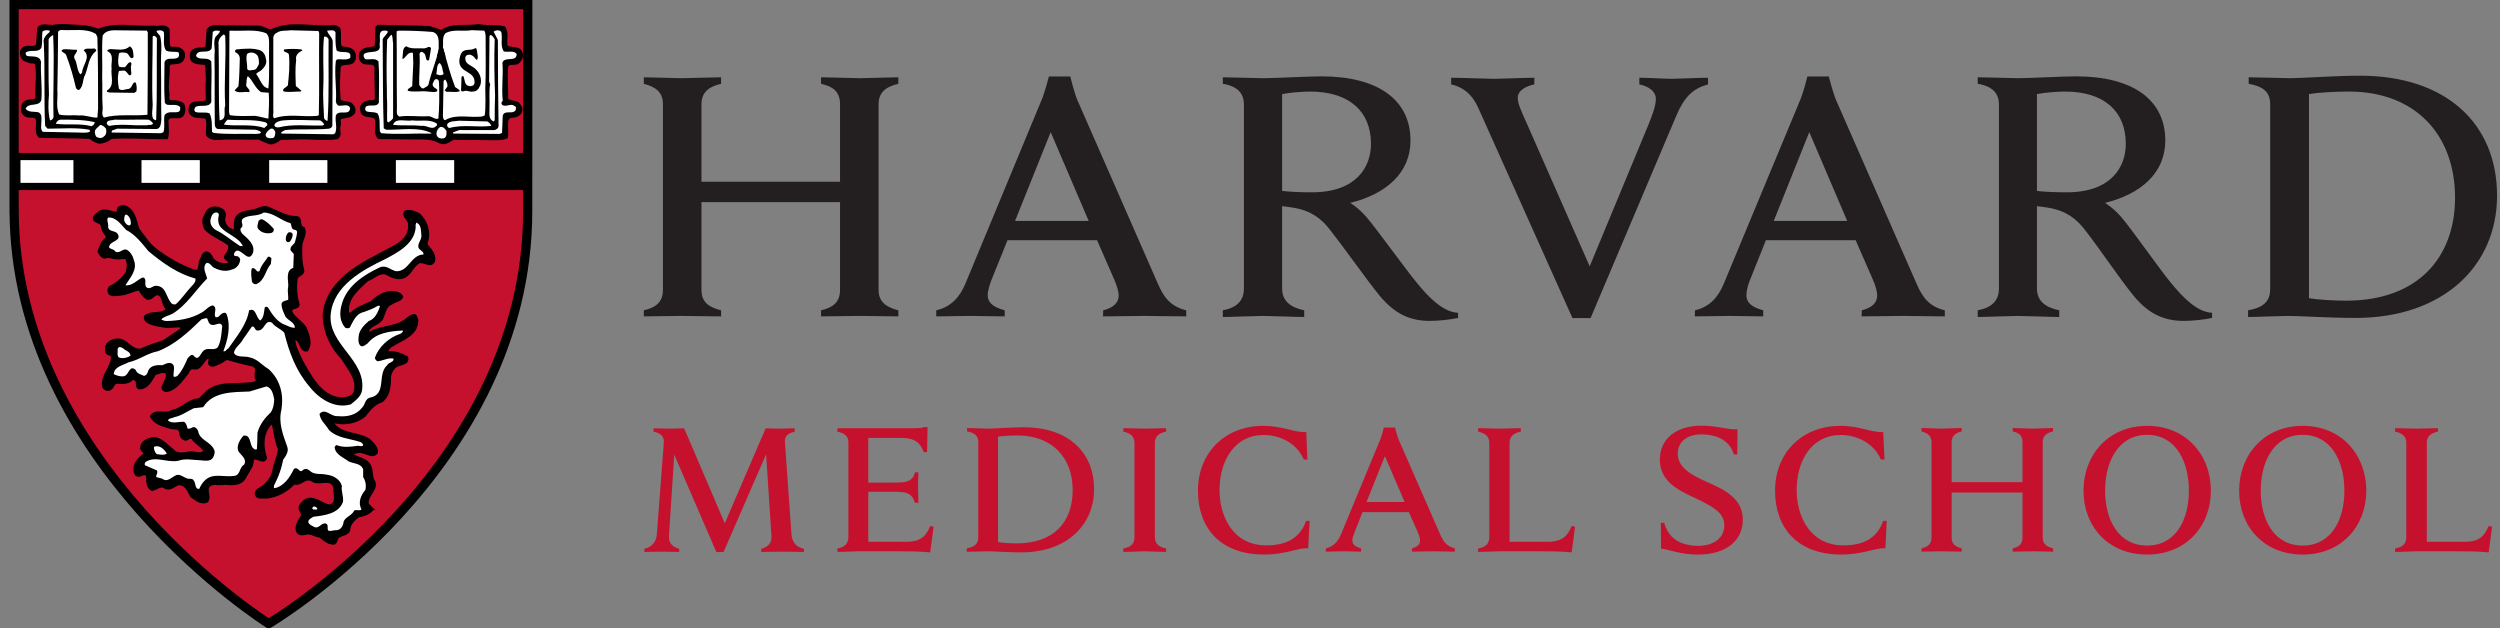 <svg width="191" height="48" viewBox="0 0 191 48" fill="none" xmlns="http://www.w3.org/2000/svg">
<rect x="0" y="0" width="191" height="48" fill="#808080" stroke="none"/>
<g clip-path="url(#clip0_425_11109)">
<path d="M180.321 5.784C178.398 5.784 175.859 5.974 174.962 5.974C174.43 5.974 172.408 5.903 171.799 5.903V6.402C172.864 6.602 173.441 6.984 173.441 7.958V22.081C173.441 23.083 172.849 23.515 171.754 23.708V24.219C172.362 24.219 174.232 24.136 174.787 24.136C175.676 24.136 178.033 24.29 179.964 24.29C186.669 24.29 190.774 20.31 190.774 14.942C190.774 9.414 186.836 5.784 180.321 5.784ZM100.942 5.832C99.946 5.832 97.407 5.974 96.51 5.974C95.963 5.974 94.04 5.903 93.424 5.903V6.402C94.579 6.595 95.035 7.144 95.035 8.005V22.034C95.035 23.014 94.442 23.515 93.424 23.708V24.219C94.032 24.219 95.993 24.136 96.48 24.136C97.042 24.136 99.034 24.219 99.642 24.219V23.708C98.547 23.474 97.954 22.973 97.954 22.034V15.75C98.266 15.782 98.525 15.823 98.806 15.868C100.205 16.096 100.972 16.735 101.603 17.543C102.607 18.812 104.416 21.383 105.404 22.592C106.56 23.986 107.731 24.516 109.236 24.516C109.92 24.516 110.832 24.417 111.395 24.29V23.898C110.224 23.845 109.099 22.655 108.247 21.606C107.381 20.565 105.192 17.512 104.416 16.605C103.778 15.863 103.154 15.501 103.154 15.501C105.937 14.82 107.761 13.181 107.761 10.737C107.761 7.647 105.313 5.832 100.942 5.832ZM158.61 5.832C157.607 5.832 155.075 5.974 154.178 5.974C153.631 5.974 151.715 5.903 151.099 5.903V6.402C152.255 6.595 152.719 7.144 152.719 8.005V22.034C152.719 23.014 152.118 23.515 151.099 23.708V24.219C151.708 24.219 153.654 24.136 154.14 24.136C154.71 24.136 156.71 24.219 157.325 24.219V23.708C156.223 23.474 155.623 22.973 155.623 22.034V15.75C155.934 15.782 156.2 15.823 156.474 15.868C157.873 16.096 158.641 16.735 159.272 17.543C160.275 18.812 162.008 21.383 163.004 22.592C164.152 23.986 165.338 24.516 166.828 24.516C167.527 24.516 168.439 24.417 169.002 24.29V23.898C167.824 23.845 166.721 22.655 165.855 21.606C164.996 20.565 162.86 17.512 162.084 16.605C161.446 15.863 160.822 15.501 160.822 15.501C163.605 14.82 165.429 13.181 165.429 10.737C165.429 7.647 162.981 5.832 158.61 5.832ZM80.136 5.843C80.136 5.843 79.832 7.032 79.588 7.614L73.75 21.688C73.324 22.69 72.686 23.435 71.53 23.708V24.171L74.18 24.136C74.56 24.136 76.148 24.171 76.76 24.171V23.708C75.734 23.435 75.46 23.032 75.46 22.532C75.46 22.205 75.628 21.703 75.761 21.356L76.973 18.351H83.815L85.123 21.344C85.305 21.785 85.465 22.211 85.465 22.592C85.465 23.03 85.183 23.488 84.286 23.708L84.271 24.171C84.955 24.171 86.932 24.136 87.411 24.136C87.89 24.136 89.957 24.171 90.626 24.171V23.708C89.402 23.4 88.916 22.699 88.483 21.724L82.302 7.625C82.059 7.037 81.77 5.843 81.77 5.843H80.136ZM138.085 5.843C138.085 5.843 137.789 7.032 137.545 7.614L131.692 21.688C131.274 22.69 130.643 23.435 129.495 23.708L129.487 24.171L132.194 24.136C132.566 24.136 134.109 24.171 134.71 24.171V23.708C133.691 23.435 133.425 23.032 133.425 22.532C133.425 22.205 133.569 21.703 133.714 21.356L134.915 18.351H141.772L143.079 21.344C143.27 21.785 143.414 22.211 143.414 22.592C143.414 23.03 143.14 23.488 142.243 23.708L142.228 24.171C142.897 24.171 144.889 24.136 145.36 24.136C145.831 24.136 147.914 24.171 148.583 24.171V23.708C147.352 23.4 146.88 22.699 146.447 21.724L140.267 7.625C140.023 7.037 139.719 5.843 139.719 5.843H138.085ZM49.188 5.903V6.402C50.085 6.636 50.648 7.03 50.648 7.958V22.152C50.648 23.126 50.043 23.515 49.188 23.708V24.171C49.629 24.171 51.571 24.136 52.039 24.136C52.586 24.136 54.643 24.171 55.091 24.171V23.708C54.194 23.474 53.593 23.126 53.593 22.152V15.441H64.179V22.152C64.179 23.126 63.586 23.515 62.727 23.708V24.171C63.176 24.171 65.186 24.136 65.734 24.136C66.198 24.136 68.185 24.171 68.634 24.171V23.708C67.733 23.474 67.125 23.087 67.125 22.152V7.958C67.125 6.99 67.771 6.602 68.634 6.402V5.903C68.185 5.903 66.198 5.974 65.734 5.974C65.186 5.974 63.176 5.903 62.727 5.903V6.402C63.624 6.602 64.179 6.991 64.179 7.958V13.885H53.593V7.958C53.593 6.99 54.236 6.602 55.091 6.402V5.903C54.643 5.903 52.586 5.974 52.039 5.974C51.571 5.974 49.629 5.903 49.188 5.903ZM110.87 5.939V6.449C111.912 6.683 112.527 7.332 112.93 8.219L120.137 24.302H121.52L128.081 8.813C128.697 7.363 129.381 6.75 130.491 6.449V5.939C129.852 5.939 128.134 6.022 127.724 6.022C127.267 6.022 125.831 5.939 125.245 5.939V6.449C125.975 6.596 126.507 6.986 126.507 7.554C126.507 8.068 126.264 8.741 125.907 9.609L121.452 20.347L116.731 9.62C116.23 8.504 115.956 7.917 115.956 7.483C115.956 6.881 116.64 6.564 117.225 6.449V5.939C116.564 5.939 114.618 6.022 114.162 6.022C113.675 6.022 111.516 5.939 110.87 5.939ZM100.083 6.995C103.086 6.995 104.743 8.511 104.743 10.986C104.743 12.723 103.664 14.692 100.235 14.692C99.391 14.692 98.54 14.659 97.954 14.586V7.186C98.578 7.073 99.475 6.995 100.083 6.995ZM157.766 6.995C160.769 6.995 162.411 8.511 162.411 10.986C162.411 12.723 161.332 14.692 157.903 14.692C157.059 14.692 156.208 14.659 155.623 14.586V7.186C156.246 7.073 157.151 6.995 157.766 6.995ZM179.455 6.995C184.571 6.995 187.566 10.337 187.566 15.097C187.566 19.682 184.715 22.972 179.249 22.972C178.292 22.972 177.06 22.894 176.406 22.782V7.186C177.106 7.066 178.413 6.995 179.455 6.995ZM80.272 10.095L83.176 16.878H77.551L80.272 10.095ZM138.229 10.095L141.126 16.878H135.516L138.229 10.095Z" fill="#231F20"/>
<path d="M20.544 0.304L0.877 0.31L0.836 16.04C0.836 35.327 20.179 47.61 20.372 47.732L20.431 47.77C20.484 47.77 20.606 47.682 20.606 47.682C23.896 45.535 40.286 33.905 40.286 16.139V0.337C40.245 0.297 20.544 0.304 20.544 0.304Z" fill="#C5112E"/>
<path d="M1.077 16.032V0.351L40.322 0.351C40.322 0.351 40.315 2.687 40.315 16.133C40.315 36.001 20.528 47.648 20.528 47.648C20.528 47.648 1.08 35.42 1.08 16.032H1.079L1.077 16.032Z" stroke="black" stroke-width="0.702"/>
<path d="M129.989 32.522C128.058 32.522 126.811 33.52 126.811 35.135C126.811 36.952 128.628 37.619 129.518 38.055C130.719 38.648 131.737 39.115 131.737 40.123C131.737 41.092 130.947 41.704 129.708 41.704C129.145 41.704 128.453 41.552 128.012 41.24C127.594 40.959 127.283 40.468 127.146 39.944H126.887L126.903 41.917C127.602 42.004 128.393 42.369 129.723 42.369C131.935 42.369 133.151 41.259 133.151 39.708C133.151 38.066 131.722 37.396 130.415 36.822C129.335 36.348 128.18 35.754 128.18 34.672C128.18 33.911 128.712 33.187 129.974 33.187C131.091 33.187 132.125 33.585 132.467 34.719H132.726L132.748 32.795C131.889 32.836 131.266 32.522 129.989 32.522ZM96.525 32.534C93.561 32.534 91.523 34.608 91.523 37.498C91.523 40.225 93.12 42.369 96.594 42.369C98.258 42.369 99.247 41.814 99.946 41.894L100.053 39.792H99.787C99.315 41.145 98.228 41.666 96.746 41.666C94.115 41.666 93.173 39.332 93.173 37.451C93.173 35.154 94.351 33.234 96.533 33.234C97.833 33.234 99.079 33.875 99.612 35.111H99.885L99.802 33.009C98.882 33.057 97.985 32.534 96.525 32.534ZM140.616 32.534C137.652 32.534 135.614 34.608 135.614 37.498C135.614 40.225 137.226 42.369 140.692 42.369C142.35 42.369 143.353 41.814 144.045 41.894L144.144 39.792H143.878C143.406 41.145 142.327 41.666 140.837 41.666C138.214 41.666 137.264 39.332 137.264 37.451C137.264 35.154 138.442 33.234 140.624 33.234C141.909 33.234 143.171 33.875 143.703 35.111H143.976L143.878 33.009C142.965 33.057 142.076 32.534 140.616 32.534ZM164.045 32.534C161.073 32.534 159.18 34.764 159.18 37.487C159.18 40.225 161.073 42.369 164.045 42.369C167.01 42.369 168.911 40.203 168.911 37.487C168.911 34.75 167.01 32.534 164.045 32.534ZM175.927 32.534C172.955 32.534 171.07 34.764 171.07 37.487C171.07 40.225 172.955 42.369 175.927 42.369C178.892 42.369 180.785 40.203 180.785 37.487C180.785 34.75 178.892 32.534 175.927 32.534ZM70.618 32.629C70.436 32.702 70.105 32.712 69.926 32.712H63.978V32.985C64.571 33.084 64.818 33.368 64.818 33.817V41.039C64.818 41.544 64.502 41.806 63.978 41.905V42.168C64.278 42.168 65.312 42.118 65.593 42.118H68.596C69.618 42.118 70.158 42.122 71.067 42.202L71.329 40.244L71.067 40.184C70.766 40.898 70.42 41.396 69.204 41.396H66.338V37.57H68.394C68.676 37.57 69.033 37.602 69.177 37.641C69.611 37.749 69.778 38.04 69.903 38.412H70.166C70.166 38.097 70.139 37.408 70.139 37.213C70.139 37.02 70.147 36.379 70.166 36.085H69.903C69.82 36.466 69.618 36.716 69.177 36.81C69.025 36.849 68.68 36.869 68.394 36.869H66.338V33.46H68.858C70.025 33.46 70.348 33.939 70.569 34.541H70.831L70.865 32.629H70.618ZM78.22 32.641C77.224 32.641 75.985 32.747 75.521 32.747C75.244 32.747 74.198 32.7 73.883 32.7V32.962C74.427 33.063 74.738 33.262 74.738 33.769V41.05C74.738 41.575 74.43 41.791 73.86 41.894V42.156C74.176 42.156 75.137 42.118 75.426 42.118C75.886 42.118 77.034 42.202 78.03 42.202C81.481 42.202 83.587 40.142 83.587 37.368C83.587 34.51 81.565 32.641 78.22 32.641ZM105.724 32.664C105.724 32.664 105.579 33.278 105.45 33.579L102.44 40.849C102.212 41.369 101.892 41.753 101.299 41.894L101.284 42.145L102.683 42.118C102.88 42.118 103.671 42.145 103.983 42.145L103.99 41.894C103.458 41.753 103.321 41.544 103.321 41.286C103.321 41.118 103.405 40.86 103.481 40.681L104.097 39.127H107.639L108.323 40.67C108.422 40.898 108.491 41.118 108.491 41.312C108.491 41.544 108.339 41.772 107.883 41.894L107.867 42.145C108.217 42.145 109.236 42.118 109.479 42.118C109.722 42.118 110.802 42.145 111.144 42.145L111.151 41.894C110.52 41.734 110.285 41.381 110.049 40.871L106.856 33.579C106.727 33.278 106.575 32.664 106.575 32.664H105.724ZM146.804 32.7V32.962C147.268 33.081 147.565 33.287 147.565 33.769V41.084C147.565 41.586 147.245 41.791 146.804 41.894V42.145C147.032 42.145 148.066 42.118 148.31 42.118C148.591 42.118 149.655 42.145 149.876 42.145V41.894C149.419 41.772 149.108 41.586 149.108 41.084V37.629H154.52V41.084C154.52 41.586 154.216 41.791 153.775 41.894V42.145C154.011 42.145 155.045 42.118 155.334 42.118C155.569 42.118 156.626 42.145 156.854 42.145V41.894C156.39 41.772 156.063 41.571 156.063 41.084V33.769C156.063 33.269 156.398 33.063 156.854 32.962V32.7C156.626 32.7 155.569 32.747 155.334 32.747C155.045 32.747 154.011 32.7 153.775 32.7V32.962C154.239 33.063 154.52 33.269 154.52 33.769V36.833H149.108V33.769C149.108 33.269 149.435 33.063 149.876 32.962V32.7C149.655 32.7 148.591 32.747 148.31 32.747C148.066 32.747 147.032 32.7 146.804 32.7ZM85.822 32.712V32.973C86.384 33.093 86.673 33.352 86.673 33.84V41.039C86.673 41.544 86.4 41.799 85.822 41.905V42.168C86.133 42.168 87.221 42.118 87.471 42.118C87.768 42.118 88.771 42.168 89.091 42.168V41.905C88.513 41.788 88.232 41.521 88.232 41.039V33.84C88.232 33.333 88.528 33.093 89.091 32.973V32.712C88.771 32.712 87.722 32.747 87.471 32.747C87.175 32.747 86.133 32.712 85.822 32.712ZM112.93 32.712V32.973C113.493 33.1 113.782 33.352 113.782 33.84V41.039C113.782 41.544 113.5 41.799 112.93 41.905V42.168C113.242 42.168 114.321 42.118 114.572 42.118H117.605C118.624 42.118 119.171 42.122 120.076 42.202L120.334 40.244L120.076 40.184C119.772 40.898 119.415 41.396 118.198 41.396H115.332V33.84C115.332 33.333 115.629 33.1 116.191 32.973V32.712C115.88 32.712 114.831 32.747 114.572 32.747C114.283 32.747 113.242 32.712 112.93 32.712ZM182.982 32.712V32.973C183.552 33.1 183.841 33.352 183.841 33.84V41.039C183.841 41.544 183.567 41.799 182.982 41.905V42.168C183.309 42.168 184.396 42.118 184.647 42.118H187.672C188.691 42.118 189.231 42.122 190.135 42.202L190.394 40.244L190.135 40.184C189.831 40.898 189.481 41.396 188.265 41.396H185.407V33.84C185.407 33.333 185.696 33.1 186.258 32.973V32.712C185.939 32.712 184.898 32.747 184.647 32.747C184.35 32.747 183.294 32.712 182.982 32.712ZM49.933 32.724V32.985C50.488 33.077 50.754 33.361 50.716 33.817L50.18 40.837C50.127 41.392 49.831 41.788 49.23 41.928V42.168L50.575 42.145C50.766 42.145 51.579 42.168 51.891 42.168V41.928C51.26 41.753 51.089 41.392 51.108 40.967L51.511 34.731L54.73 42.179H55.277L58.531 34.707L58.938 40.967C58.96 41.392 58.793 41.753 58.162 41.928V42.168C58.474 42.168 59.591 42.145 59.793 42.145L61.42 42.168V41.928C60.819 41.788 60.526 41.445 60.469 40.837L59.971 33.817C59.934 33.35 60.154 33.105 60.717 32.985V32.724C60.34 32.724 59.709 32.747 59.481 32.747C59.268 32.747 58.808 32.724 58.497 32.724L55.372 39.982L52.271 32.724C51.974 32.724 51.469 32.747 51.252 32.747C51.028 32.747 50.302 32.724 49.933 32.724ZM164.038 33.222C166.258 33.222 167.231 35.291 167.231 37.487C167.231 39.678 166.258 41.681 164.038 41.681C161.826 41.681 160.83 39.678 160.83 37.487C160.83 35.291 161.826 33.222 164.038 33.222ZM175.92 33.222C178.132 33.222 179.112 35.291 179.112 37.487C179.112 39.678 178.132 41.681 175.92 41.681C173.708 41.681 172.719 39.678 172.719 37.487C172.719 35.291 173.708 33.222 175.92 33.222ZM77.756 33.27C80.402 33.27 81.952 34.988 81.952 37.439C81.952 39.921 80.478 41.514 77.665 41.514C77.163 41.514 76.593 41.472 76.251 41.419V33.365C76.612 33.305 77.224 33.27 77.756 33.27ZM105.807 34.85L107.312 38.355H104.401L105.807 34.85Z" fill="#C5112E"/>
<path d="M28.469 38.91C28.469 38.906 28.462 38.906 28.456 38.899H28.469H28.462H28.483C28.357 38.792 28.196 38.587 28.109 38.511C27.955 37.818 29.036 37.356 28.497 36.615C28.37 36.176 28.469 35.615 28.035 35.273C27.73 35.02 27.314 34.972 26.953 34.74C26.953 34.559 27.188 34.614 27.314 34.559C27.882 34.405 28.395 35.101 28.805 34.586C28.857 34.198 28.497 33.865 28.242 33.612C27.394 33.017 26.106 33.251 25.465 32.349L25.545 32.275C26.367 32.45 27.261 32.303 27.882 31.763C28.242 31.301 28.602 30.835 29.163 30.681C29.732 30.247 29.804 29.526 29.804 28.804C29.831 28.524 29.958 28.271 30.165 28.064C30.472 27.777 31.267 27.883 31.113 27.288C30.679 27.062 30.219 26.854 29.705 26.909C29.47 26.783 29.758 26.601 29.831 26.495C30.653 25.953 31.94 25.62 31.888 24.419C31.807 24.285 31.835 24.084 31.628 24.058C31.267 24.104 31.067 24.444 30.732 24.598C29.958 25.032 28.984 24.952 28.242 25.421C28.083 25.421 28.136 25.214 28.189 25.159C28.469 24.773 29.036 24.752 29.243 24.265C29.398 23.877 29.47 23.364 29.905 23.211C30.165 23.004 30.58 23.004 30.732 22.696C30.706 22.515 30.5 22.416 30.346 22.363C29.597 22.129 28.883 22.57 28.37 23.077C27.828 23.309 27.215 23.516 26.801 23.957C26.728 23.978 26.595 23.931 26.595 23.797C26.494 22.777 27.422 22.028 28.083 21.414C28.577 21.28 28.984 20.693 29.551 20.946C29.933 21.154 30.346 21.361 30.805 21.207C31.373 21.001 31.501 20.36 32.014 20.052C32.402 19.926 32.935 20.486 33.169 19.946C33.296 19.384 32.836 19.05 32.581 18.637C32.889 17.842 32.655 16.921 32.014 16.354C31.708 16.172 31.32 16.046 30.96 16.147C30.679 16.507 31.221 16.741 31.246 17.095C31.373 18.564 29.778 18.896 28.83 19.512C27.033 20.412 24.851 21.795 24.725 24.104C24.75 25.393 25.286 26.521 26.161 27.424C26.62 28.216 27.369 28.958 27.081 29.966C26.907 30.373 26.42 30.426 26.032 30.426C24.49 30.32 23.643 28.604 23.002 27.424C22.795 26.955 22.541 26.521 22.487 25.981C22.568 25.907 22.641 25.933 22.721 25.981C23.002 26.241 22.975 26.854 23.463 26.783C23.85 26.241 23.569 25.6 23.362 25.059C23.083 24.573 22.487 24.311 22.253 23.797C22.227 23.417 22.795 23.645 22.823 23.263C22.614 22.595 22.588 21.901 22.668 21.28C22.768 21.001 23.181 21.026 23.181 20.666C23.002 20.025 23.002 19.384 23.029 18.69C23.103 18.276 23.436 17.842 23.209 17.408C22.749 17.274 23.128 16.714 22.694 16.581C21.821 16.581 21.18 16.12 20.431 15.839C20.05 15.74 19.763 15.965 19.457 16.046C18.97 16.147 18.456 16.147 18.122 16.507C17.888 16.788 17.941 17.095 17.941 17.482C17.868 17.716 17.661 17.508 17.56 17.482C17.199 17.274 17.066 16.893 17.174 16.507C17.22 16.326 17.146 16.147 16.993 16.02C16.76 15.866 16.426 15.786 16.145 15.892C15.784 16.02 15.685 16.427 15.532 16.741C15.504 16.995 15.559 17.302 15.685 17.508C16.2 18.049 16.914 18.249 17.482 18.717C17.58 19.023 17.38 19.331 17.174 19.591C17.146 19.873 17.56 19.873 17.507 20.126C17.094 20.233 16.687 20.153 16.379 19.898C16.172 19.718 16.119 19.331 15.784 19.277C15.478 19.277 15.424 19.692 15.297 19.898C15.198 20.126 15.272 20.514 15.07 20.693L14.838 20.666C13.782 20.305 12.834 19.744 11.906 19.05C11.372 18.637 10.985 18.023 10.571 17.482C10.37 16.84 10.264 15.94 9.442 15.74C9.262 15.758 9.035 15.786 9.008 15.993L8.954 16.253C8.548 16.253 8.134 15.965 7.7 16.12C7.493 16.253 7.287 16.406 7.158 16.606C7.133 17.074 7.7 16.893 7.773 17.255C7.773 17.589 8.033 17.869 8.187 18.097C8.081 18.276 7.879 18.382 7.773 18.564L7.519 19.204C7.62 19.411 7.746 19.664 8.008 19.692C8.368 19.537 8.675 19.792 9.062 19.744C9.29 19.765 9.676 19.565 9.703 19.946C9.83 20.259 9.703 20.539 9.676 20.819C9.343 21.306 8.902 21.667 8.415 21.901C8.261 22.002 8.261 22.235 8.314 22.388C8.495 22.643 8.902 22.542 9.189 22.515C9.729 22.489 10.137 22.181 10.65 22.129C10.778 22.388 10.985 22.696 11.238 22.822C11.652 22.93 11.753 22.363 12.166 22.515C12.499 22.777 12.4 23.263 12.708 23.571C12.726 23.75 12.554 23.75 12.447 23.824C12.013 23.978 11.398 23.824 11.066 24.184C11.011 24.391 11.192 24.573 11.346 24.646C11.725 24.853 12.219 24.906 12.681 24.98C13.088 25.032 13.528 24.878 13.909 24.98L13.782 25.186L12.527 26.034C11.959 26.268 11.346 26.394 10.831 26.675C10.037 26.882 9.703 25.88 8.982 25.933C8.675 25.933 8.468 26.034 8.261 26.215C8.081 26.394 8.054 26.675 8.107 26.909C8.214 27.136 8.548 27.035 8.548 27.288C8.52 28.01 7.9 28.524 7.854 29.272C7.827 29.445 7.879 29.679 8.081 29.76C8.214 29.833 8.415 29.785 8.52 29.679C8.675 29.526 8.675 29.291 8.929 29.245C9.369 29.291 9.83 29.291 10.137 28.958C10.289 28.938 10.444 29.091 10.444 29.218C10.444 29.399 10.444 29.606 10.624 29.679C11.265 29.705 11.572 29.038 11.858 28.577C12.14 28.524 12.447 28.317 12.726 28.497C12.834 28.938 12.474 29.245 12.4 29.652C12.421 29.76 12.554 29.858 12.681 29.886C13.448 29.785 13.889 29.064 14.35 28.497C14.422 28.344 14.502 28.136 14.736 28.136C15.325 28.317 15.478 27.603 15.839 27.343H15.992C16.046 27.522 15.918 27.649 15.992 27.83C16.246 28.11 16.533 27.803 16.786 27.757L17.328 27.424C17.969 27.623 18.635 27.777 19.304 27.936C19.843 28.136 19.304 28.705 19.637 29.038C19.563 29.218 19.331 29.272 19.097 29.272C17.969 29.424 16.66 29.119 15.759 29.966L15.217 30.499C14.376 30.527 13.935 31.248 13.167 31.375C12.653 31.735 11.858 31.221 11.525 31.809C11.78 32.349 12.421 32.53 12.988 32.684C13.221 32.79 13.601 32.657 13.728 32.916C13.756 33.171 13.809 33.478 14.116 33.585C14.35 33.658 14.477 33.325 14.684 33.504C14.964 33.892 15.377 34.072 15.605 34.433C15.424 34.766 14.99 34.559 14.684 34.559L14.631 34.533C14.169 34.586 13.575 34.813 13.221 34.379C12.726 34.019 12.347 33.458 11.652 33.458C11.265 33.558 10.859 33.711 10.778 34.145C10.73 34.405 10.985 34.506 11.085 34.66C10.624 34.972 10.137 35.454 10.289 36.075C10.344 36.202 10.39 36.355 10.571 36.355C10.804 36.355 10.985 36.148 11.212 36.275C11.265 36.663 11.164 37.256 11.627 37.437C11.987 37.384 12.247 36.996 12.628 37.283C13.014 37.464 13.322 37.104 13.655 36.996C14.197 36.996 14.397 37.511 14.576 37.897C14.911 38.15 15.377 38.564 15.839 38.313C16.145 37.871 15.559 37.311 16.145 37.023C16.505 36.922 16.813 37.049 17.174 36.969C17.735 37.023 18.429 37.077 18.743 36.463L19.25 35.587L19.356 35.046C19.69 34.947 20.179 35.48 20.332 34.972C20.151 34.453 20.098 33.945 20.179 33.378C20.277 32.99 20.458 32.629 20.718 32.376L20.845 32.429C20.999 33.07 21.026 33.711 21.307 34.306C21.253 34.894 20.946 35.406 20.873 35.995C20.718 36.615 20.277 37.104 19.717 37.384C19.583 37.49 19.483 37.664 19.563 37.844C19.717 38.131 20.098 37.971 20.385 38.025C21.18 37.924 21.92 37.536 22.462 36.95C23.029 37.104 23.31 36.408 23.822 36.715C24.364 37.129 25.338 36.408 25.545 37.283C25.465 37.69 25.853 38.439 25.184 38.617C24.518 38.511 23.751 37.637 23.083 38.412C22.921 38.564 22.823 38.773 22.921 38.978C23.029 39.161 23.155 39.385 22.975 39.537C22.795 39.845 22.541 40.233 22.694 40.62C22.823 40.849 23.083 40.849 23.31 40.803C23.696 40.647 24.056 40.974 24.437 41.001C24.771 41.263 25.104 41.571 25.545 41.54C25.727 41.441 25.699 41.21 25.825 41.054C26.106 40.822 26.7 40.875 26.7 40.362C26.774 39.978 27.107 39.632 27.442 39.435C27.515 39.461 28.262 39.271 28.469 38.91Z" fill="black"/>
<path d="M28.483 38.899H28.462H28.469H28.456C28.462 38.906 28.469 38.906 28.469 38.91C28.262 39.271 27.515 39.461 27.442 39.435C27.107 39.632 26.774 39.978 26.7 40.362C26.7 40.875 26.106 40.822 25.825 41.054C25.699 41.21 25.727 41.441 25.545 41.54C25.104 41.571 24.771 41.263 24.437 41.001C24.056 40.974 23.696 40.647 23.31 40.803C23.083 40.849 22.823 40.849 22.694 40.62C22.541 40.233 22.795 39.845 22.975 39.537C23.155 39.385 23.029 39.161 22.921 38.978C22.823 38.773 22.921 38.564 23.083 38.412C23.751 37.637 24.518 38.511 25.184 38.617C25.853 38.439 25.465 37.69 25.545 37.283C25.338 36.408 24.364 37.129 23.822 36.715C23.31 36.408 23.029 37.104 22.462 36.95C21.92 37.536 21.18 37.924 20.385 38.025C20.098 37.971 19.717 38.131 19.563 37.844C19.483 37.664 19.583 37.49 19.717 37.384C20.277 37.104 20.718 36.615 20.873 35.995C20.946 35.406 21.253 34.894 21.307 34.306C21.026 33.711 20.999 33.07 20.845 32.429L20.718 32.376C20.458 32.629 20.277 32.99 20.179 33.378C20.098 33.945 20.151 34.453 20.332 34.972C20.179 35.48 19.69 34.947 19.356 35.046L19.25 35.587L18.743 36.463C18.429 37.077 17.735 37.023 17.174 36.969C16.813 37.049 16.505 36.922 16.145 37.023C15.559 37.311 16.145 37.871 15.839 38.313C15.377 38.564 14.911 38.15 14.576 37.897C14.397 37.511 14.197 36.996 13.655 36.996C13.322 37.104 13.014 37.464 12.628 37.283C12.247 36.996 11.987 37.384 11.627 37.437C11.164 37.256 11.265 36.663 11.212 36.275C10.985 36.148 10.804 36.355 10.571 36.355C10.39 36.355 10.344 36.202 10.289 36.075C10.137 35.454 10.624 34.972 11.085 34.66C10.985 34.506 10.73 34.405 10.778 34.145C10.859 33.711 11.265 33.558 11.652 33.458C12.347 33.458 12.726 34.019 13.221 34.379C13.575 34.813 14.169 34.586 14.631 34.533L14.684 34.559C14.99 34.559 15.424 34.766 15.605 34.433C15.377 34.072 14.964 33.892 14.684 33.504C14.477 33.325 14.35 33.658 14.116 33.585C13.809 33.478 13.756 33.171 13.728 32.916C13.601 32.657 13.221 32.79 12.988 32.684C12.421 32.53 11.78 32.349 11.525 31.809C11.858 31.221 12.653 31.735 13.167 31.375C13.935 31.248 14.376 30.527 15.217 30.499L15.759 29.966C16.66 29.119 17.969 29.424 19.097 29.272C19.331 29.272 19.563 29.218 19.637 29.038C19.304 28.705 19.843 28.136 19.304 27.936C18.635 27.777 17.969 27.623 17.328 27.424L16.786 27.757C16.533 27.803 16.246 28.11 15.992 27.83C15.918 27.649 16.046 27.522 15.992 27.343H15.839C15.478 27.603 15.325 28.317 14.736 28.136C14.502 28.136 14.422 28.344 14.35 28.497C13.889 29.064 13.448 29.785 12.681 29.886C12.554 29.858 12.421 29.76 12.4 29.652C12.474 29.245 12.834 28.938 12.726 28.497C12.447 28.317 12.14 28.524 11.858 28.577C11.572 29.038 11.265 29.705 10.624 29.679C10.444 29.606 10.444 29.399 10.444 29.218C10.444 29.091 10.289 28.938 10.137 28.958C9.83 29.291 9.369 29.291 8.929 29.245C8.675 29.291 8.675 29.526 8.52 29.679C8.415 29.785 8.214 29.833 8.081 29.76C7.879 29.679 7.827 29.445 7.854 29.272C7.9 28.524 8.52 28.01 8.548 27.288C8.548 27.035 8.214 27.136 8.107 26.909C8.054 26.675 8.081 26.394 8.261 26.215C8.468 26.034 8.675 25.933 8.982 25.933C9.703 25.88 10.037 26.882 10.831 26.675C11.346 26.394 11.959 26.268 12.527 26.034L13.782 25.186L13.909 24.98C13.528 24.878 13.088 25.032 12.681 24.98C12.219 24.906 11.725 24.853 11.346 24.646C11.192 24.573 11.011 24.391 11.066 24.184C11.398 23.824 12.013 23.978 12.447 23.824C12.554 23.75 12.726 23.75 12.708 23.571C12.4 23.263 12.499 22.777 12.166 22.515C11.753 22.363 11.652 22.93 11.238 22.822C10.985 22.696 10.778 22.388 10.65 22.129C10.137 22.181 9.729 22.489 9.189 22.515C8.902 22.542 8.495 22.643 8.314 22.388C8.261 22.235 8.261 22.002 8.415 21.901C8.902 21.667 9.343 21.306 9.676 20.819C9.703 20.539 9.83 20.259 9.703 19.946C9.676 19.565 9.29 19.765 9.062 19.744C8.675 19.792 8.368 19.537 8.008 19.692C7.746 19.664 7.62 19.411 7.519 19.204L7.773 18.564C7.879 18.382 8.081 18.276 8.187 18.097C8.033 17.869 7.773 17.589 7.773 17.255C7.7 16.893 7.133 17.074 7.158 16.606C7.287 16.406 7.493 16.253 7.7 16.12C8.134 15.965 8.548 16.253 8.954 16.253L9.008 15.993C9.035 15.786 9.262 15.758 9.442 15.74C10.264 15.94 10.37 16.84 10.571 17.482C10.985 18.023 11.372 18.637 11.906 19.05C12.834 19.744 13.782 20.305 14.838 20.666L15.07 20.693C15.272 20.514 15.198 20.126 15.297 19.898C15.424 19.692 15.478 19.277 15.784 19.277C16.119 19.331 16.172 19.718 16.379 19.898C16.687 20.153 17.094 20.233 17.507 20.126C17.56 19.873 17.146 19.873 17.174 19.591C17.38 19.331 17.58 19.023 17.482 18.717C16.914 18.249 16.2 18.049 15.685 17.508C15.559 17.302 15.504 16.995 15.532 16.741C15.685 16.427 15.784 16.02 16.145 15.892C16.426 15.786 16.76 15.866 16.993 16.02C17.146 16.147 17.22 16.326 17.174 16.507C17.066 16.893 17.199 17.274 17.56 17.482C17.661 17.508 17.868 17.716 17.941 17.482C17.941 17.095 17.888 16.788 18.122 16.507C18.456 16.147 18.97 16.147 19.457 16.046C19.763 15.965 20.05 15.74 20.431 15.839C21.18 16.12 21.821 16.581 22.694 16.581C23.128 16.714 22.749 17.274 23.209 17.408C23.436 17.842 23.103 18.276 23.029 18.69C23.002 19.384 23.002 20.025 23.181 20.666C23.181 21.026 22.768 21.001 22.668 21.28C22.588 21.901 22.614 22.595 22.823 23.263C22.795 23.645 22.227 23.417 22.253 23.797C22.487 24.311 23.083 24.573 23.362 25.059C23.569 25.6 23.85 26.241 23.463 26.783C22.975 26.854 23.002 26.241 22.721 25.981C22.641 25.933 22.568 25.907 22.487 25.981C22.541 26.521 22.795 26.955 23.002 27.424C23.643 28.604 24.49 30.32 26.032 30.426C26.42 30.426 26.907 30.373 27.081 29.966C27.369 28.958 26.62 28.216 26.161 27.424C25.286 26.521 24.75 25.393 24.725 24.104C24.851 21.795 27.033 20.412 28.83 19.512C29.778 18.896 31.373 18.564 31.246 17.095C31.221 16.741 30.679 16.507 30.96 16.147C31.32 16.046 31.708 16.172 32.014 16.354C32.655 16.921 32.889 17.842 32.581 18.637C32.836 19.05 33.296 19.384 33.169 19.946C32.935 20.486 32.402 19.926 32.014 20.052C31.501 20.36 31.373 21.001 30.805 21.207C30.346 21.361 29.933 21.154 29.551 20.946C28.984 20.693 28.577 21.28 28.083 21.414C27.422 22.028 26.494 22.777 26.595 23.797C26.595 23.931 26.728 23.978 26.801 23.957C27.215 23.516 27.828 23.309 28.37 23.077C28.883 22.57 29.597 22.129 30.346 22.363C30.5 22.416 30.706 22.515 30.732 22.696C30.58 23.004 30.165 23.004 29.905 23.211C29.47 23.364 29.398 23.877 29.243 24.265C29.036 24.752 28.469 24.773 28.189 25.159C28.136 25.214 28.083 25.421 28.242 25.421C28.984 24.952 29.958 25.032 30.732 24.598C31.067 24.444 31.267 24.104 31.628 24.058C31.835 24.084 31.807 24.285 31.888 24.419C31.94 25.62 30.653 25.953 29.831 26.495C29.758 26.601 29.47 26.783 29.705 26.909C30.219 26.854 30.679 27.062 31.113 27.288C31.267 27.883 30.472 27.777 30.165 28.064C29.958 28.271 29.831 28.524 29.804 28.804C29.804 29.526 29.732 30.247 29.163 30.681C28.602 30.835 28.242 31.301 27.882 31.763C27.261 32.303 26.367 32.45 25.545 32.275L25.465 32.349C26.106 33.251 27.394 33.017 28.242 33.612C28.497 33.865 28.857 34.198 28.805 34.586C28.395 35.101 27.882 34.405 27.314 34.559C27.188 34.614 26.953 34.559 26.953 34.74C27.314 34.972 27.73 35.02 28.035 35.273C28.469 35.615 28.37 36.176 28.497 36.615C29.036 37.356 27.955 37.818 28.109 38.511C28.196 38.587 28.357 38.792 28.483 38.899ZM28.483 38.899H28.476" stroke="black" stroke-width="0.143"/>
<path d="M16.465 16.237C16.212 16.283 16.134 16.565 16.08 16.792C16.034 17.126 16.212 17.387 16.465 17.561C17.133 17.876 17.704 18.394 18.344 18.801H18.558C18.218 18.105 17.384 17.936 16.849 17.348C16.642 17.067 16.641 16.741 16.721 16.408C16.721 16.281 16.591 16.21 16.465 16.237ZM20.139 16.237C19.679 16.57 18.992 16.374 18.558 16.707C18.299 16.934 18.721 17.227 18.388 17.434C18.334 17.608 18.415 17.734 18.515 17.861C18.95 18.247 19.507 18.7 19.327 19.314C19.02 20.082 18.565 19.17 18.131 19.143C17.977 19.17 17.875 19.305 17.875 19.484C17.921 19.585 18.032 19.57 18.131 19.57C18.232 19.623 18.37 19.715 18.344 19.869C18.317 20.202 18.065 20.522 17.704 20.595C17.288 20.776 16.765 20.674 16.379 20.467C16.152 20.394 16.068 20.055 15.781 20.082C15.421 20.436 15.744 20.898 15.824 21.279C14.949 22.154 14.25 23.33 13.174 23.971C12.895 24.124 12.554 24.164 12.32 24.398C12.421 24.472 12.566 24.526 12.747 24.526C13.675 24.5 14.623 24.345 15.396 23.886C15.704 23.731 15.897 23.41 16.251 23.33C16.664 23.511 16.284 23.947 16.465 24.227C16.697 24.301 16.781 24.072 16.935 23.971C17.068 23.892 17.239 23.832 17.319 24.013C17.653 24.96 17.391 25.986 17.063 26.834C17.263 26.887 17.294 26.668 17.447 26.62C18.088 25.692 18.847 24.817 19.029 23.715C19.568 23.461 19.549 24.284 19.883 24.484C20.163 24.284 20.172 23.806 20.224 23.501C20.298 23.4 20.401 23.427 20.481 23.501C20.761 23.968 21.105 24.479 21.592 24.74C21.904 24.839 22.199 25.066 22.532 25.039C22.506 24.605 22.04 24.52 21.806 24.184C21.679 23.879 21.507 23.59 21.507 23.201C21.587 22.97 21.866 22.976 22.019 22.903C22.047 22.57 21.939 22.255 22.019 21.92C22.066 21.506 21.763 20.674 22.404 20.467L22.446 19.442C22.419 19.288 22.19 19.211 22.19 19.057C22.19 18.77 22.453 18.709 22.532 18.502C22.605 18.247 22.677 17.987 22.703 17.733C22.703 17.652 22.605 17.561 22.532 17.561C22.219 17.536 22.291 17.203 22.19 17.049C21.469 16.87 20.934 16.256 20.139 16.237ZM9.585 16.408C9.538 16.435 9.506 16.529 9.5 16.665C9.446 16.791 9.517 17.008 9.671 17.134C9.744 17.189 9.869 17.276 9.97 17.177C10.023 17.076 9.996 16.969 9.97 16.835C9.97 16.68 9.726 16.327 9.585 16.408ZM8.261 16.622C8.107 16.776 8.314 17.114 8.261 17.348C8.314 17.734 8.78 17.581 8.987 17.861C9.295 18.375 8.568 18.401 8.389 18.715C8.155 19.076 8.69 18.941 8.816 19.228C9.124 19.382 9.321 19.032 9.628 19.057C9.936 19.185 10.146 19.534 10.226 19.869C10.533 20.616 9.921 21.231 9.585 21.792C10.1 21.872 10.476 21.375 10.91 21.194C11.297 21.294 10.949 21.756 11.209 21.962C11.464 22.144 11.683 21.807 11.935 21.834C12.73 21.862 12.672 22.761 13.132 23.201C13.212 23.255 13.33 23.27 13.431 23.245C13.89 22.829 14.229 22.296 14.67 21.834C14.824 21.683 14.98 21.486 14.927 21.279C13.592 20.919 12.44 20.107 11.338 19.185C10.85 18.592 10.322 17.902 9.628 17.561C9.268 17.181 8.882 16.576 8.261 16.622ZM19.968 16.75C20.041 16.744 20.115 16.798 20.181 16.835C20.462 16.989 20.699 17.249 20.908 17.476C20.954 17.656 20.833 17.79 20.652 17.818C20.346 17.843 20.024 17.796 19.797 17.561C19.563 17.387 19.708 17.105 19.754 16.878C19.808 16.815 19.894 16.756 19.968 16.75ZM31.803 17.007C31.758 17.133 31.733 17.22 31.761 17.348C31.68 18.609 30.428 19.269 29.453 19.784C27.684 20.631 25.473 21.829 25.266 24.013C25.041 26.323 27.994 27.488 27.659 29.824C27.58 30.311 27.138 30.613 26.804 30.893C25.576 31.253 24.374 30.484 23.6 29.483C22.598 28.3 22.08 26.891 21.72 25.423C21.46 25.116 21.04 25.015 20.78 24.654C20.219 24.374 20.247 25.252 19.712 25.252C19.424 25.28 19.522 24.899 19.242 24.954L18.558 25.936C18.385 26.297 17.921 26.555 17.874 26.962C18.074 27.35 18.683 27.177 19.071 27.303C19.657 27.411 20.035 27.921 20.523 28.201C21.397 28.995 21.686 30.102 21.506 31.277C21.246 32.286 21.627 33.222 21.934 34.097C22.094 34.478 21.841 34.835 21.634 35.123C21.535 35.656 21.356 36.215 21.122 36.704C21.048 36.911 20.85 37.122 20.951 37.301C21.697 37.168 22.139 36.464 22.446 35.849C22.598 35.669 22.79 35.851 22.916 35.977C23.077 36.058 23.132 35.876 23.258 35.849C23.418 35.776 23.552 35.878 23.685 35.977C24.02 36.312 24.548 36.15 25.01 36.277C25.497 36.331 25.995 36.644 26.121 37.131C26.047 37.512 26.254 37.886 26.206 38.328C25.9 39.248 24.783 39.381 23.941 39.48C23.781 39.587 23.537 39.674 23.557 39.91C23.637 40.088 23.803 40.149 23.985 40.248C24.371 40.457 24.521 39.921 24.882 39.993C25.162 40.1 24.935 40.37 25.095 40.548C25.323 40.601 25.476 40.487 25.736 40.506C26.044 40.461 26.223 40.179 26.249 39.864C26.382 39.488 26.881 39.397 27.06 39.009C27.215 38.91 27.462 39.051 27.616 38.925C27.334 38.385 27.561 37.837 27.916 37.43C27.995 37.069 27.924 36.727 27.744 36.447V35.849C27.563 35.387 27.019 35.431 26.633 35.251C26.245 34.943 25.639 34.75 25.565 34.182C25.592 34.109 25.655 33.986 25.736 34.012C26.244 34.219 26.845 34.128 27.36 34.055C27.514 34.082 27.744 34.148 27.744 33.969C27.69 33.868 27.589 33.781 27.488 33.755C26.666 33.494 25.785 33.478 25.138 32.858C24.885 32.424 24.464 32.127 24.412 31.619C24.853 31.132 25.265 31.843 25.779 31.79C26.5 31.871 27.225 31.716 27.659 31.149C27.913 30.922 27.869 30.488 28.257 30.38C29.585 30.147 28.788 28.597 29.582 27.902C29.689 27.669 30.153 27.669 30.052 27.389C29.611 27.334 29.262 27.556 28.855 27.603C28.747 27.556 28.667 27.473 28.642 27.346C28.922 26.498 29.716 25.791 30.564 25.509C30.664 25.483 30.824 25.333 30.778 25.252C29.776 25.306 28.746 25.415 28.086 26.235C27.925 26.336 27.712 26.56 27.531 26.406C27.352 26.227 27.375 25.914 27.402 25.68C27.449 25.22 27.811 24.834 28.172 24.526C28.659 24.372 28.873 23.85 29.026 23.415C28.999 23.309 28.908 23.372 28.855 23.372C28.52 23.579 28.148 23.716 27.787 23.843C27.172 23.976 26.972 24.58 26.719 25.039C26.611 25.093 26.478 25.093 26.377 25.039C25.963 24.58 25.931 23.94 26.078 23.372C26.418 21.884 27.765 21.012 29.026 20.424C29.514 20.218 29.852 20.643 30.265 20.723C31.241 20.75 31.385 19.469 32.359 19.442C32.386 19.214 32.082 19.136 31.974 18.929C31.875 18.547 32.268 18.31 32.188 17.904C32.162 17.568 32.164 17.133 31.803 17.007ZM22.019 17.775C22.118 17.702 22.334 17.749 22.361 17.904C22.361 18.104 22.273 18.305 22.147 18.459C22.02 18.539 21.901 18.5 21.848 18.373C21.795 18.139 21.891 17.909 22.019 17.775ZM20.481 19.613C20.581 19.587 20.684 19.66 20.737 19.741L20.695 20.168C20.255 20.657 20.251 21.426 19.583 21.706C19.404 21.733 19.262 21.629 19.242 21.45C19.214 21.169 19.141 20.79 19.242 20.509C19.528 20.356 19.608 20.941 19.84 20.681C19.94 20.272 20.274 19.948 20.481 19.613ZM15.823 24.313C15.67 24.313 15.55 24.345 15.396 24.398C14.395 25.372 13.352 26.346 12.063 26.834C11.242 26.987 10.621 27.509 9.799 27.688C9.392 27.922 8.741 27.991 8.688 28.585C8.895 28.685 9.111 28.756 9.371 28.756C9.707 28.756 9.763 28.408 9.97 28.201C10.096 28.074 10.248 28.163 10.354 28.244C10.455 28.551 10.763 28.608 10.995 28.713C11.223 28.688 11.284 28.466 11.337 28.286C11.544 27.899 12.024 27.874 12.405 27.902C12.585 27.821 12.797 27.706 13.004 27.731C13.49 27.832 13.212 28.43 13.26 28.756C13.34 28.837 13.479 28.761 13.559 28.713C13.913 28.327 14.121 27.876 14.328 27.389C14.427 27.288 14.555 27.059 14.755 27.132C15.242 27.753 15.309 26.805 15.695 26.705C15.975 26.579 16.382 26.796 16.635 26.535C16.897 26.075 16.924 25.445 16.977 24.911C16.85 24.525 16.488 24.878 16.208 24.825C15.921 24.779 15.923 24.513 15.823 24.313ZM9.073 26.535C9.038 26.554 9.007 26.618 8.987 26.663C9.013 26.895 8.921 27.15 9.073 27.303C9.359 27.43 9.742 27.329 9.97 27.176C9.97 26.868 9.593 26.801 9.414 26.62C9.319 26.56 9.176 26.477 9.073 26.535ZM20.352 29.525L19.071 29.91C17.789 29.963 16.264 29.905 15.524 31.107L14.798 31.192C14.311 31.426 13.845 31.77 13.302 31.875C13.149 31.976 12.885 31.931 12.833 32.132C13.166 32.394 13.642 32.217 14.029 32.217C14.229 32.291 14.275 32.549 14.328 32.73C14.535 32.829 14.677 32.571 14.884 32.645C15.01 32.699 15.087 32.817 15.14 32.943C15.241 33.612 16.075 33.751 16.336 34.311C16.463 34.518 16.379 34.806 16.25 34.994C16.044 35.275 15.644 35.193 15.311 35.165C14.695 35.146 14.169 35.001 13.601 35.208C12.726 35.362 11.87 34.806 11.124 35.294C11.069 35.346 11.026 35.469 11.08 35.55L11.978 35.935C12.104 36.088 11.91 36.293 11.935 36.447L12.405 36.575C12.738 36.856 13.058 36.515 13.345 36.362C13.679 36.129 13.962 36.432 14.243 36.533C14.422 36.639 14.671 36.497 14.798 36.704C14.977 36.911 14.871 37.4 15.225 37.345C15.331 37.092 15.489 36.84 15.695 36.661C16.309 36.121 17.1 36.47 17.874 36.362C18.389 36.315 18.255 35.714 18.643 35.507C18.897 35.073 18.444 34.815 18.216 34.482C18.037 34.074 18.32 33.6 18.601 33.285C19.141 33.187 19.078 33.875 19.284 34.182C19.365 34.256 19.498 34.416 19.627 34.311C19.652 33.904 19.669 33.506 19.669 33.072C19.823 32.451 20.255 31.906 20.695 31.491C20.903 31.157 20.923 30.895 20.951 30.508C20.877 30.147 20.785 29.627 20.352 29.525ZM12.063 34.097C11.968 34.082 11.861 34.095 11.765 34.14C11.737 34.287 11.824 34.569 11.978 34.696C12.237 34.721 12.519 34.806 12.747 34.653C12.611 34.403 12.349 34.144 12.063 34.097ZM23.941 38.712C23.911 38.731 23.862 38.785 23.856 38.842C23.902 38.891 23.919 38.952 24.027 38.925C24.08 38.925 24.26 38.975 24.241 38.842C24.2 38.766 24.034 38.655 23.941 38.712Z" fill="white"/>
<path d="M1.098 11.755H40.297V14.451H1.098L1.096 11.755H1.098Z" fill="black" stroke="black" stroke-width="0.143"/>
<path d="M30.245 12.234H34.699V13.971H30.245V12.234ZM20.565 12.234H25.012V13.971H20.565V12.234ZM10.811 12.234H15.265V13.971H10.811V12.234ZM1.565 12.234H5.61V13.971H1.565V12.234Z" fill="white"/>
<path d="M7.519 2.274C8.821 1.713 10.285 2.113 11.719 2.033C12.086 2.113 12.647 1.847 12.888 2.246C12.888 2.667 12.888 3.069 12.915 3.496C13.048 3.788 13.475 3.549 13.708 3.709C13.842 3.788 14.002 3.862 14.03 4.022C14.109 4.209 14.057 4.424 13.949 4.61C13.682 4.904 13.342 4.796 12.995 4.877L12.888 5.037C12.94 5.805 12.727 6.499 12.888 7.24C12.86 7.401 12.807 7.615 12.995 7.721C13.367 7.721 13.735 7.721 14.002 7.962C14.109 8.148 14.109 8.382 14.057 8.596C13.896 9.397 12.674 8.488 12.807 9.423C12.807 9.77 12.888 10.245 12.754 10.565C11.319 10.565 9.858 10.459 8.502 10.539C8.261 10.753 7.941 10.886 7.599 10.912C7.305 10.859 7.092 10.698 6.853 10.539C5.55 10.484 4.275 10.484 3.026 10.459C2.626 10.112 2.92 9.556 2.787 9.051C2.573 8.81 2.252 8.996 2.019 8.863C1.831 8.837 1.778 8.649 1.672 8.515C1.672 8.228 1.672 7.987 1.886 7.801C2.099 7.641 2.387 7.668 2.653 7.641L2.787 7.507C2.706 6.632 2.92 5.805 2.734 4.877C2.599 4.691 2.359 4.851 2.199 4.716C1.959 4.663 1.725 4.583 1.645 4.316C1.592 4.103 1.537 3.889 1.751 3.709C2.045 3.388 2.546 3.762 2.814 3.441L2.92 2.166C3.134 1.792 3.634 1.98 4.009 1.98C4.65 1.847 5.444 1.953 6.138 1.98C6.612 2.006 7.092 2.086 7.519 2.274Z" fill="black" stroke="black" stroke-width="0.147"/>
<path d="M8.1 9.831C8.153 10.045 8.127 10.312 7.941 10.419C7.833 10.553 7.627 10.578 7.466 10.498C7.305 10.472 7.28 10.284 7.252 10.15C7.199 9.857 7.493 9.757 7.654 9.537C7.861 9.57 7.994 9.704 8.1 9.831ZM3.795 2.446C3.554 2.627 3.241 2.974 3.347 3.295C3.448 5.524 3.347 7.52 3.448 9.617L3.634 9.831C4.675 9.831 5.817 9.723 6.825 9.911C6.878 9.937 6.878 10.017 6.852 10.071C6.586 10.178 6.265 10.125 5.977 10.125L3.267 10.071C3.081 9.911 3.161 9.537 3.161 9.33C3.161 9.063 3.241 8.742 2.947 8.581C2.573 8.502 2.199 8.609 1.959 8.315C2.146 7.787 3 8.214 3.161 7.628C3.241 6.64 3.081 5.658 3.134 4.729C3.026 4.196 2.44 4.357 2.065 4.276C2.012 4.223 1.939 4.143 1.959 4.035C2.279 3.723 2.92 4.089 3.161 3.642C3.267 3.215 3.187 2.813 3.241 2.42C3.375 2.287 3.607 2.287 3.795 2.34V2.446ZM12.513 2.446C12.593 2.868 12.407 3.429 12.674 3.849C12.94 4.01 13.342 3.929 13.608 3.982C13.715 4.088 13.689 4.249 13.636 4.357C13.342 4.65 12.726 4.276 12.568 4.757C12.568 5.792 12.513 6.799 12.593 7.868L12.754 8.001C13.101 8.055 13.528 7.922 13.762 8.181C13.788 8.343 13.762 8.502 13.608 8.556C13.262 8.636 12.754 8.448 12.568 8.822C12.488 9.25 12.621 9.677 12.488 10.098L12.299 10.178L8.554 10.125C8.475 10.071 8.554 10.017 8.58 9.964L8.954 9.831L11.987 9.857C12.299 9.778 12.299 9.383 12.326 9.142C12.299 7.654 12.326 6.353 12.299 4.917C12.274 4.196 12.407 3.509 12.247 2.813C12.219 2.654 11.987 2.547 11.959 2.367C12.12 2.287 12.407 2.287 12.513 2.446ZM11.693 9.436C11.613 9.597 11.372 9.516 11.212 9.57H10.363C9.669 9.537 8.982 9.491 8.368 9.617C8.261 9.597 8.153 9.516 8.153 9.383C8.233 9.142 8.527 9.222 8.741 9.142C9.563 9.17 10.551 9.117 11.346 9.142C11.479 9.197 11.613 9.303 11.693 9.436ZM11.987 2.921C11.959 5.078 12.013 7.201 11.932 9.142C11.879 9.25 11.773 9.117 11.693 9.063C11.559 8.742 11.665 8.343 11.665 8.028C11.585 6.298 11.665 4.543 11.665 2.788C11.773 2.654 11.932 2.813 11.987 2.921ZM7.332 2.6L7.44 2.841C7.493 4.623 7.493 6.433 7.493 8.295L7.44 8.983C6.985 9.009 6.531 8.77 6.03 8.822C5.522 8.77 4.962 8.876 4.516 8.742C4.248 8.136 4.436 7.52 4.381 6.86C4.408 5.524 4.436 3.902 4.436 2.467C4.436 2.361 4.569 2.313 4.649 2.287C5.577 2.361 6.586 2.126 7.332 2.6ZM11.291 2.467C11.291 4.623 11.291 6.673 11.265 8.77C10.204 8.876 9.008 8.689 7.941 8.983C7.707 8.77 7.886 8.422 7.84 8.136C7.787 7.44 7.84 6.673 7.806 5.951C7.84 4.917 7.76 3.748 7.84 2.733C7.994 2.42 8.368 2.313 8.716 2.313L11.212 2.34L11.291 2.467ZM7.227 9.33C7.252 9.463 7.119 9.59 6.985 9.643C6.138 9.411 5.203 9.57 4.302 9.463L4.275 9.436C4.328 9.277 4.461 9.142 4.649 9.142C5.55 9.142 6.425 9.142 7.227 9.33ZM4.061 2.68C4.167 4.837 4.034 6.907 4.089 8.956C4.061 9.063 3.954 9.197 3.82 9.197C3.661 8.529 3.687 7.895 3.74 7.226C3.687 5.871 3.714 4.357 3.714 3.001C3.767 2.868 3.928 2.733 4.061 2.68Z" fill="white"/>
<path d="M25.472 1.98C25.632 1.952 25.793 2.086 25.926 2.166C26.059 2.667 25.899 3.094 26.032 3.574C26.381 3.709 26.881 3.602 27.067 4.022C27.148 4.209 27.148 4.53 27.015 4.691C26.747 5.037 26.14 4.716 25.954 5.118C25.899 6.071 25.873 6.74 25.954 7.64C26.22 7.909 26.7 7.695 26.934 8.042C27.067 8.201 27.121 8.382 27.067 8.596C26.854 8.943 26.406 8.943 26.032 9.023C25.873 9.156 26.032 9.397 25.954 9.583C25.819 9.924 26.14 10.351 25.74 10.565C24.651 10.725 23.615 10.512 22.494 10.592L21.433 10.618C21.139 10.806 20.799 11.1 20.425 10.886L19.758 10.592C18.963 10.618 18.215 10.565 17.42 10.592C16.887 10.565 16.145 10.806 15.798 10.298C15.798 9.871 15.878 9.45 15.773 9.023C15.37 8.89 14.709 9.076 14.495 8.569C14.443 8.415 14.495 8.201 14.55 8.042C14.844 7.615 15.504 7.987 15.798 7.64L15.773 6.473C15.851 5.912 15.745 5.458 15.745 4.93C15.345 4.771 14.657 4.984 14.576 4.369C14.523 4.05 14.709 3.788 15.003 3.735C15.265 3.655 15.637 3.788 15.773 3.549L15.851 2.299C16.172 1.766 16.939 2.086 17.42 2.005L19.837 2.033C20.21 2.086 20.558 2.453 20.932 2.219C22.368 1.633 23.983 2.14 25.472 1.98Z" fill="black" stroke="black" stroke-width="0.147"/>
<path d="M25.632 2.467C25.632 2.947 25.605 3.374 25.713 3.849C26.032 4.143 26.934 3.723 26.747 4.437C26.459 4.623 26.059 4.49 25.74 4.543L25.66 4.651C25.527 5.712 25.74 6.806 25.66 7.761C25.686 7.868 25.74 8.056 25.899 8.075C26.192 8.109 26.647 7.895 26.747 8.269C26.7 8.903 25.873 8.322 25.66 8.823C25.579 9.303 25.793 9.723 25.605 10.178L25.472 10.259C24.116 10.231 22.788 10.231 21.514 10.205C21.46 10.178 21.486 10.098 21.541 10.071L21.78 9.937C22.842 9.831 24.01 9.937 25.131 9.831C25.293 9.804 25.419 9.677 25.391 9.517C25.391 7.495 25.419 5.391 25.419 3.135C25.365 2.814 25.052 2.627 24.998 2.34C25.184 2.34 25.527 2.232 25.632 2.467ZM16.806 2.367C16.753 2.6 16.547 2.68 16.439 2.868C16.278 3.295 16.467 3.723 16.386 4.169C16.413 6.006 16.386 7.734 16.413 9.537C16.413 9.677 16.512 9.831 16.646 9.857L19.497 9.911C19.65 9.937 19.837 9.992 19.945 10.098C19.891 10.259 19.678 10.205 19.545 10.231C18.481 10.205 17.342 10.284 16.305 10.151L16.2 10.071C16.172 9.597 16.226 9.089 16.012 8.662C15.692 8.529 15.297 8.662 14.95 8.557C14.79 8.476 14.844 8.262 14.95 8.161C15.297 7.975 15.959 8.262 16.145 7.787C16.119 6.746 16.2 5.765 16.145 4.704C15.851 4.276 15.244 4.677 14.977 4.276C15.084 3.668 15.931 4.196 16.172 3.695L16.253 2.446C16.413 2.287 16.627 2.34 16.806 2.367ZM21.033 10.071C21.033 10.284 21.006 10.553 20.772 10.553C20.585 10.578 20.291 10.553 20.291 10.284C20.344 10.099 20.505 9.937 20.691 9.831C20.88 9.779 20.978 9.965 21.033 10.071ZM17.206 2.733C17.287 4.571 17.101 6.22 17.206 8.055C17.047 8.476 17.394 9.09 16.779 9.197C16.673 7.36 16.753 5.391 16.698 3.402C16.646 3.082 16.834 2.788 17.101 2.628L17.206 2.733ZM25.104 3.055C25.078 5.078 25.159 7.254 25.026 9.223C24.918 9.25 24.785 9.117 24.757 9.009C24.731 8.182 24.651 7.36 24.704 6.487C24.757 5.338 24.623 3.99 24.757 2.814C24.89 2.734 25.104 2.894 25.104 3.055ZM20.238 9.332C20.344 9.357 20.477 9.465 20.399 9.591L20.186 9.779C19.257 9.437 18.081 9.671 17.101 9.518C17.18 9.384 17.261 9.251 17.394 9.143C18.322 9.224 19.336 9.091 20.238 9.332ZM24.463 9.198C24.598 9.278 24.757 9.411 24.757 9.545L24.623 9.591C23.51 9.618 22.361 9.465 21.327 9.725C21.166 9.752 20.985 9.725 20.959 9.545C21.059 9.304 21.38 9.224 21.647 9.198C22.602 9.118 23.535 9.198 24.463 9.198ZM24.385 2.52C24.357 4.597 24.41 6.726 24.357 8.796L24.25 8.851C23.108 8.957 21.993 8.663 20.959 9.037C20.772 8.929 20.932 8.61 20.88 8.424V2.895C20.88 2.708 21.006 2.548 21.166 2.495C21.46 2.288 21.86 2.368 22.234 2.313L24.33 2.368L24.385 2.52ZM20.505 6.726C20.613 5.658 20.532 4.464 20.558 3.455C20.558 3.136 20.585 2.761 20.344 2.548C19.57 2.208 18.536 2.394 17.661 2.341C17.608 2.368 17.5 2.307 17.528 2.421C17.528 4.517 17.5 6.487 17.5 8.557L17.553 8.796C18.189 8.904 18.83 8.851 19.497 8.851C19.837 8.904 20.186 9.01 20.505 9.065C20.532 8.343 20.585 7.788 20.532 7.094L20.505 6.726Z" fill="white"/>
<path d="M38.517 2.072C38.838 2.474 38.625 3.034 38.705 3.508C39.051 3.802 39.792 3.482 39.872 4.149C39.925 4.417 39.766 4.603 39.633 4.757C39.393 4.996 38.971 4.757 38.758 5.024C38.678 5.825 38.758 6.7 38.758 7.608C38.998 7.762 39.317 7.735 39.579 7.868C39.712 8.028 39.846 8.189 39.846 8.403C39.819 8.616 39.686 8.775 39.473 8.856C39.264 8.956 38.892 8.856 38.785 9.149C38.678 9.57 38.812 10.05 38.731 10.498C38.437 10.639 38.09 10.639 37.77 10.639L34.639 10.606C34.346 10.765 34.024 11.059 33.624 10.9C32.963 10.477 32.055 10.606 31.287 10.579L28.95 10.551C28.523 10.185 28.843 9.545 28.71 9.097C28.55 8.83 28.123 8.929 27.856 8.803C27.615 8.697 27.562 8.429 27.589 8.214C27.615 7.948 27.856 7.814 28.095 7.762C28.283 7.654 28.63 7.842 28.71 7.555C28.71 6.726 28.657 5.931 28.683 5.157C28.63 4.684 27.989 4.971 27.723 4.783C27.482 4.63 27.461 4.337 27.509 4.068C27.723 3.615 28.256 3.721 28.657 3.588L28.71 3.455L28.757 2.072L28.896 1.966L32.535 2.046C32.963 2.046 33.33 2.233 33.73 2.366C34.504 1.787 35.645 2.072 36.574 1.913C37.215 2.046 37.876 1.939 38.517 2.072Z" fill="black" stroke="black" stroke-width="0.147"/>
<path d="M33.33 9.411C33.411 9.464 33.411 9.598 33.33 9.618C33.008 9.992 32.615 9.538 32.188 9.618C31.494 9.538 30.727 9.618 30.032 9.538C30.219 8.957 31.04 9.303 31.494 9.198C32.108 9.278 32.795 9.09 33.33 9.411ZM37.235 9.278C37.369 9.357 37.502 9.491 37.529 9.618C36.441 9.751 35.38 9.491 34.339 9.779C34.178 9.751 34.124 9.57 34.178 9.464C34.391 9.223 34.739 9.278 35.059 9.223L37.235 9.278ZM34.105 9.992C34.131 10.232 34.131 10.578 33.81 10.578C33.597 10.606 33.411 10.498 33.357 10.312C33.303 10.045 33.463 9.804 33.649 9.698C33.89 9.671 33.998 9.858 34.105 9.992ZM29.632 2.421C29.578 2.627 29.317 2.788 29.236 3.002C29.264 5.184 29.236 7.548 29.317 9.804L29.505 9.912C30.672 9.937 31.921 9.671 32.93 10.151C32.983 10.178 32.956 10.178 32.93 10.206C31.654 10.178 30.378 10.284 29.131 10.178L29.023 10.045C28.97 9.57 29.078 9.117 28.864 8.689C28.57 8.423 27.723 8.77 27.936 8.162C28.249 7.922 28.757 8.241 28.945 7.842C28.945 6.726 28.998 5.738 28.917 4.704C28.676 4.383 28.223 4.596 27.909 4.516C27.803 4.41 27.723 4.25 27.828 4.116C28.175 3.829 29.184 4.196 28.998 3.374C29.103 3.027 28.837 2.368 29.317 2.34C29.425 2.34 29.558 2.306 29.632 2.421ZM38.303 2.467C38.411 2.974 38.197 3.482 38.49 3.93C38.804 4.01 39.313 3.822 39.473 4.144C39.447 4.784 38.57 4.277 38.384 4.784C38.464 5.793 38.303 6.62 38.411 7.709C38.303 7.787 38.278 7.895 38.356 8C38.644 8.241 39.017 7.842 39.313 8.108C39.5 8.162 39.393 8.322 39.393 8.423C39.15 8.77 38.57 8.375 38.411 8.823L38.356 10.151L38.17 10.231L34.632 10.206C34.578 10.151 34.605 10.125 34.658 10.098L35.085 9.937H37.77C37.903 9.912 38.09 9.804 38.09 9.617C38.062 7.521 38.037 5.338 38.037 3.055L37.716 2.421C37.851 2.287 38.223 2.26 38.303 2.467ZM30.032 3.296V9.009C29.978 9.17 29.792 9.25 29.685 9.357L29.578 9.278C29.558 8.663 29.604 7.975 29.558 7.387V6.933C29.524 5.685 29.524 4.303 29.578 3.028C29.685 2.922 29.792 2.708 29.926 2.655C30.032 2.894 29.978 3.055 30.032 3.296ZM37.796 3.002C37.743 4.491 37.77 5.899 37.824 7.307C37.796 7.975 37.796 8.557 37.796 9.17C37.77 9.223 37.77 9.25 37.716 9.278C37.263 9.09 37.424 8.582 37.396 8.189C37.424 7.629 37.343 6.988 37.449 6.434L37.369 6.246L37.396 2.761C37.502 2.52 37.716 2.869 37.796 3.002ZM37.102 3.083C37.102 2.842 37.13 2.548 36.996 2.341L36.041 2.307C35.354 2.421 34.578 2.201 34.024 2.548C33.757 2.869 33.89 3.242 33.838 3.616C33.897 3.836 33.964 4.063 34.031 4.291L33.904 4.578L33.497 4.498L33.39 4.27C33.436 4.103 33.484 3.942 33.516 3.77C33.49 3.322 33.649 2.628 33.063 2.442C32.188 2.368 31.387 2.341 30.459 2.341C30.406 2.341 30.326 2.368 30.3 2.421C30.326 4.464 30.3 6.22 30.326 8.235C30.326 8.476 30.245 8.796 30.514 8.904C31.281 8.796 31.975 8.929 32.723 8.877C33.008 8.877 33.197 9.143 33.49 9.065C33.571 8.235 33.571 7.254 33.544 6.354C33.516 6.28 33.557 6.099 33.436 6.067V5.899L33.897 5.952L33.944 6.106C33.931 6.12 33.918 6.14 33.89 6.166L33.838 8.904C33.864 8.984 33.864 9.198 34.024 9.17C34.846 8.69 35.855 9.01 36.815 8.904L37.028 8.824C37.13 8.369 37.075 6.754 37.075 6.754C37.13 5.552 37.102 4.358 37.102 3.083Z" fill="white"/>
<path d="M33.89 5.632C33.838 5.765 33.597 5.765 33.463 5.712L33.33 5.658C33.41 5.365 33.33 5.023 33.571 4.81C33.81 4.97 33.784 5.338 33.89 5.632Z" fill="white"/>
<path d="M20.238 6.647C19.917 6.379 19.837 5.979 19.57 5.658C19.678 5.499 19.864 5.472 19.997 5.338C20.211 5.132 20.425 4.837 20.319 4.516C20.291 4.25 20.158 3.983 19.891 3.85C19.336 3.643 18.616 3.723 18.054 3.776C17.948 3.829 17.921 3.93 18.001 4.01C18.215 4.089 18.295 4.25 18.322 4.438C18.295 5.157 18.295 5.872 18.215 6.593L17.921 6.907C18.215 7.174 18.616 6.967 19.044 7.04C19.149 6.854 18.856 6.719 18.803 6.513C18.856 6.299 18.803 6.007 18.936 5.818C19.336 6.165 19.471 6.719 19.945 7.04L20.572 7.087L20.551 6.747C20.472 6.799 20.319 6.673 20.238 6.647ZM19.409 5.338C19.23 5.338 18.936 5.472 18.883 5.238C18.908 4.891 18.75 4.438 18.883 4.116C19.122 3.93 19.497 4.01 19.678 4.25C19.783 4.438 19.783 4.677 19.783 4.891C19.678 5.078 19.623 5.292 19.409 5.338ZM34.024 6.085C34.131 6.246 34.205 6.406 34.184 6.613L33.971 6.907L34.105 7.013C34.419 6.988 34.846 7.094 35.14 6.96C35.059 6.799 34.872 6.747 34.766 6.641C34.391 5.665 34.131 4.631 33.838 3.622L33.516 3.776C33.33 4.677 32.956 5.499 32.742 6.434C32.696 6.613 32.508 6.641 32.374 6.747C32.188 6.799 32.108 6.586 32.028 6.487C32.002 5.685 32.108 5.024 32.055 4.169C32.028 4.036 32.188 3.875 32.322 4.01C32.536 4.116 32.508 4.383 32.588 4.571C32.643 4.651 32.777 4.651 32.795 4.516L32.93 3.696C32.822 3.429 32.588 3.723 32.374 3.696C31.975 3.668 31.414 3.776 31.04 3.535C30.727 3.643 30.805 4.089 30.753 4.383C30.727 4.438 30.753 4.491 30.78 4.516C31.04 4.357 31.173 3.93 31.547 4.036L31.575 4.837L31.494 6.567C31.387 6.701 31.127 6.747 31.148 6.933C31.601 7.068 32.161 6.933 32.615 6.988C32.875 7.013 33.17 7.068 33.383 6.988C33.436 6.933 33.411 6.854 33.357 6.799C33.197 6.719 33.008 6.586 33.063 6.379C33.144 6.246 33.17 5.979 33.411 6.059C33.47 6.059 33.49 6.092 33.509 6.133L33.89 6.179V6.165C33.944 6.113 33.944 6.085 34.024 6.085ZM33.463 5.713L33.33 5.658C33.411 5.366 33.33 5.024 33.571 4.81C33.81 4.971 33.785 5.338 33.89 5.632C33.838 5.766 33.597 5.766 33.463 5.713ZM36.448 3.903C36.448 4.096 36.587 4.443 36.422 4.583C36.234 4.417 36.208 4.257 35.907 4.176C35.747 4.176 35.586 4.203 35.554 4.39C35.499 4.964 36.073 4.964 36.394 5.338C36.695 5.639 36.828 6.126 36.695 6.506C36.568 6.813 36.422 6.994 36.127 6.994C35.855 7.047 35.659 6.861 35.446 6.967C35.393 6.967 35.287 7.02 35.225 6.94L35.259 5.885C35.287 5.832 35.34 5.805 35.393 5.805C35.554 6.152 35.446 6.56 35.933 6.586C36.093 6.56 36.227 6.54 36.255 6.326C36.314 5.378 35.066 5.612 35.092 4.637C35.12 4.417 35.145 4.229 35.259 4.043C35.473 3.689 35.96 3.903 36.287 3.689C36.422 3.636 36.422 3.822 36.448 3.903ZM23.108 3.85C22.842 3.983 22.547 4.197 22.627 4.571C22.547 5.212 22.575 5.872 22.602 6.567L23.029 6.933L23.002 6.988C22.547 6.988 22.127 7.068 21.674 6.988C21.486 6.781 21.913 6.673 21.993 6.513C22.074 5.766 22.154 4.998 22.074 4.169C21.993 3.93 21.593 4.036 21.7 3.776C22.101 3.723 22.627 3.723 23.029 3.776L23.108 3.85ZM10.204 4.357C9.936 4.677 9.883 4.063 9.617 4.036C9.455 4.016 9.216 3.962 9.088 4.089C9.035 4.438 8.982 4.757 9.088 5.078C9.195 5.157 9.403 5.132 9.536 5.132C9.696 5.024 9.777 4.73 9.991 4.757C10.124 4.891 9.936 5.104 10.017 5.238C9.963 5.444 10.149 5.685 9.91 5.766C9.75 5.685 9.669 5.391 9.455 5.391L9.088 5.419C8.954 5.899 9.008 6.326 9.088 6.781C9.295 6.988 9.563 6.799 9.803 6.799C10.149 6.726 10.071 6.246 10.363 6.299C10.444 6.487 10.471 6.781 10.418 6.988L10.257 7.094L8.368 7.068C8.288 7.04 8.1 7.04 8.181 6.907C8.796 6.54 8.447 5.818 8.527 5.238C8.447 4.81 8.768 4.169 8.208 3.91C8.181 3.749 8.368 3.797 8.422 3.749C8.902 3.749 9.536 3.93 9.91 3.535C10.204 3.696 10.177 4.063 10.204 4.357ZM7.305 3.93C6.772 4.357 6.745 5.104 6.506 5.713C6.292 6.059 6.398 6.567 6.058 6.861C5.924 6.907 5.817 6.781 5.791 6.673C5.603 5.846 5.364 5.024 5.07 4.25C5.043 4.01 4.489 3.956 4.808 3.776C5.203 3.723 5.497 3.829 5.872 3.797C5.95 4.036 5.577 4.169 5.683 4.463C5.924 4.81 5.844 5.338 6.138 5.685L6.271 5.552C6.292 4.943 6.986 4.383 6.398 3.85C6.531 3.616 6.933 3.776 7.2 3.696C7.252 3.742 7.441 3.797 7.305 3.93Z" fill="black"/>
</g>
<defs>
<clipPath id="clip0_425_11109">
<rect width="190.048" height="48" fill="white" transform="translate(0.726)"/>
</clipPath>
</defs>
</svg>
